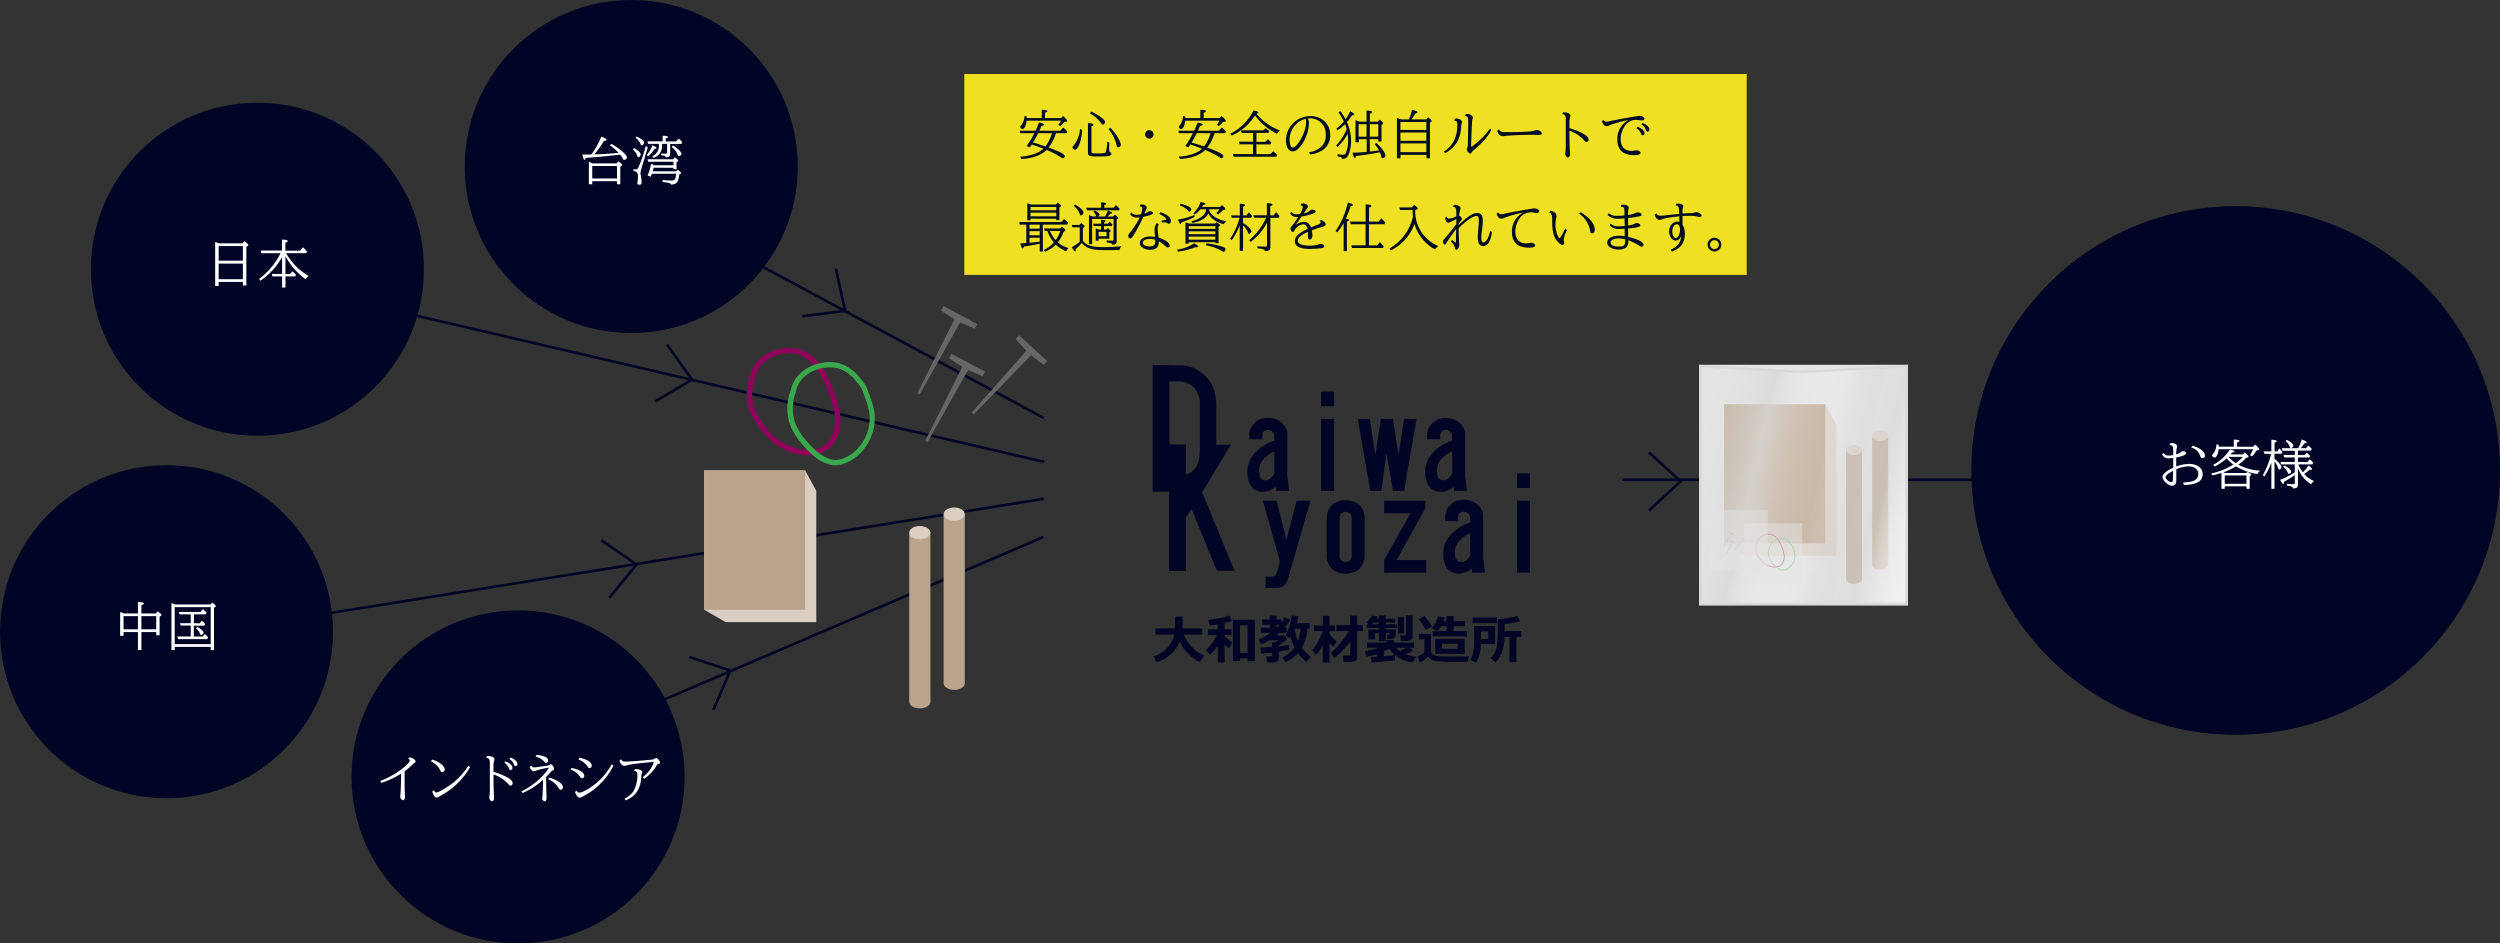 <svg xmlns="http://www.w3.org/2000/svg" xmlns:xlink="http://www.w3.org/1999/xlink" viewBox="0 0 945.82 356.93"><rect x="0" y="0" width="945.82" height="356.93" fill="#333333" stroke="none"/><defs><style>.cls-1{fill:#efe121;}.cls-2{fill:#000525;}.cls-3{fill:none;stroke:#000525;stroke-miterlimit:10;}.cls-4{fill:#dacec1;}.cls-5{fill:#baa58c;}.cls-6{fill:#91005d;}.cls-7{fill:#39a84a;}.cls-8{fill:#666;}.cls-12,.cls-9{fill:#e5e5e5;}.cls-10{fill:url(#名称未設定グラデーション_137);}.cls-11{fill:#d9d9d9;}.cls-12{opacity:0.5;}.cls-13{fill:#000c21;}.cls-14{fill:#fff;}</style><linearGradient id="名称未設定グラデーション_137" x1="634.85" y1="172.54" x2="729.79" y2="194.46" gradientUnits="userSpaceOnUse"><stop offset="0" stop-color="#e1e1e1" stop-opacity="0.29"/><stop offset="0.06" stop-color="#e1e1e1" stop-opacity="0.31"/><stop offset="0.11" stop-color="#e0e0e0" stop-opacity="0.37"/><stop offset="0.17" stop-color="#dedede" stop-opacity="0.46"/><stop offset="0.23" stop-color="#dcdcdc" stop-opacity="0.6"/><stop offset="0.29" stop-color="#dadada" stop-opacity="0.77"/><stop offset="0.3" stop-color="#d9d9d9" stop-opacity="0.8"/><stop offset="0.32" stop-color="#ddd" stop-opacity="0.73"/><stop offset="0.36" stop-color="#e4e4e4" stop-opacity="0.57"/><stop offset="0.4" stop-color="#eaeaea" stop-opacity="0.44"/><stop offset="0.45" stop-color="#efefef" stop-opacity="0.35"/><stop offset="0.5" stop-color="#f1f1f1" stop-opacity="0.3"/><stop offset="0.55" stop-color="#f2f2f2" stop-opacity="0.28"/><stop offset="0.56" stop-color="#efefef" stop-opacity="0.31"/><stop offset="0.59" stop-color="#e5e5e5" stop-opacity="0.4"/><stop offset="0.62" stop-color="#dedede" stop-opacity="0.46"/><stop offset="0.67" stop-color="#dadada" stop-opacity="0.5"/><stop offset="0.81" stop-color="#d9d9d9" stop-opacity="0.51"/><stop offset="0.82" stop-color="#dedede" stop-opacity="0.57"/><stop offset="0.85" stop-color="#e5e5e5" stop-opacity="0.67"/><stop offset="0.88" stop-color="#ebebeb" stop-opacity="0.75"/><stop offset="0.91" stop-color="#f0f0f0" stop-opacity="0.8"/><stop offset="0.95" stop-color="#f2f2f2" stop-opacity="0.83"/><stop offset="1" stop-color="#f3f3f3" stop-opacity="0.84"/></linearGradient></defs><title>アセット 1</title><g id="レイヤー_2" data-name="レイヤー 2"><g id="レイヤー_1-2" data-name="レイヤー 1"><rect class="cls-1" x="364.82" y="28" width="296" height="76"/><circle class="cls-2" cx="238.82" cy="63" r="63"/><circle class="cls-2" cx="97.39" cy="101.86" r="63"/><circle class="cls-2" cx="845.82" cy="178" r="100"/><circle class="cls-2" cx="196" cy="293.93" r="63"/><path class="cls-2" d="M456.37,142.66q3.78,4,3.78,10.52v16.37q0,7.95-3.78,11.92-4.23,4.46-12,4.45h-8.24v-47.7h10.24A13.38,13.38,0,0,1,456.37,142.66Zm-14,37.18h3.34q4,0,6-2.11c1.48-1.55,2.22-4,2.22-7.48V153.18a9.12,9.12,0,0,0-2.22-6.54,7.65,7.65,0,0,0-5.79-2.34h-3.56Z"/><path class="cls-2" d="M448.58,184.83l10.24-16.6h6.89l-10.9,18,12.24,29.7h-6.68l-9.56-23.39-2.23,3.28v20.11h-6.23v-47.7h6.23Z"/><rect class="cls-2" x="436.12" y="138.22" width="6.23" height="47.7"/><rect class="cls-2" x="442.35" y="168.23" width="6.23" height="47.7"/><path class="cls-2" d="M485.29,160.31a5.62,5.62,0,0,1,1.75,3.87v15.65q.34,3.31.7,5.89h-4.91a9.63,9.63,0,0,0-.17-1.66,7.09,7.09,0,0,1-4.73,2,5.56,5.56,0,0,1-4.21-1.66c-1.16-1.23-1.75-3.19-1.75-5.89a10.06,10.06,0,0,1,2.8-7.18,16.9,16.9,0,0,1,7.36-4.6v-1.48a2.58,2.58,0,0,0-.7-1.84,2.35,2.35,0,0,0-1.75-.73,2.08,2.08,0,0,0-1.58.55,2.33,2.33,0,0,0-.52,1.66v1.29h-4.91v-2a6.34,6.34,0,0,1,2.1-4.23,6.22,6.22,0,0,1,4.73-1.84A7.63,7.63,0,0,1,485.29,160.31Zm-3.16,10.5a11.9,11.9,0,0,0-4.2,2.94,6.17,6.17,0,0,0-1.58,4.42c0,2.33.82,3.5,2.45,3.5,1.17,0,2.28-.8,3.33-2.39Z"/><path class="cls-2" d="M504.73,153.69h-4.9v-5.53h4.9Zm0,32h-4.9V158.47h4.9Z"/><path class="cls-2" d="M520.32,172.1l2.1-13.63H527l2.1,13.63,2.1-13.63h4.73l-4.73,27.25H527l-2.45-14.18-1.93,14.18h-4.21l-4.73-27.25h4.56Z"/><path class="cls-2" d="M552.55,160.31a5.58,5.58,0,0,1,1.75,3.87v15.65c.24,2.21.47,4.17.71,5.89H550.1a9.63,9.63,0,0,0-.17-1.66,7.09,7.09,0,0,1-4.73,2,5.55,5.55,0,0,1-4.21-1.66q-1.75-1.85-1.75-5.89a10,10,0,0,1,2.8-7.18,16.85,16.85,0,0,1,7.36-4.6v-1.48a2.62,2.62,0,0,0-.7-1.84,2.35,2.35,0,0,0-1.75-.73,2.08,2.08,0,0,0-1.58.55,2.33,2.33,0,0,0-.52,1.66v1.29h-4.91v-2A6.34,6.34,0,0,1,542,160a6.22,6.22,0,0,1,4.73-1.84A7.59,7.59,0,0,1,552.55,160.31Zm-3.15,10.5a11.9,11.9,0,0,0-4.2,2.94,6.12,6.12,0,0,0-1.58,4.42c0,2.33.81,3.5,2.45,3.5,1.17,0,2.28-.8,3.33-2.39Z"/><path class="cls-2" d="M486.68,204.33l3.85-14.91h5.26l-8.41,29.27c-.7,2.45-2.05,3.68-4,3.68h-4.56v-4.23h1.93a2.81,2.81,0,0,0,1.58-.37,4.54,4.54,0,0,0,1.05-2.21l.87-3.13-6.48-23H483Z"/><path class="cls-2" d="M516.28,209.67a7.66,7.66,0,0,1-1.93,5.52,8.42,8.42,0,0,1-10.51,0,7.7,7.7,0,0,1-1.92-5.52V196.6a7.74,7.74,0,0,1,1.92-5.53,8.42,8.42,0,0,1,10.51,0,7.7,7.7,0,0,1,1.93,5.53Zm-9.46.55a2.54,2.54,0,0,0,.7,1.84,2.54,2.54,0,0,0,3.16,0,2.59,2.59,0,0,0,.7-1.84V196.05a2.63,2.63,0,0,0-.7-1.85,2.54,2.54,0,0,0-3.16,0,2.58,2.58,0,0,0-.7,1.85Z"/><path class="cls-2" d="M539.23,192.36l-10.86,19.52h11.21v4.78H523.64v-4.78l10-17.68h-10v-4.78h15.59Z"/><path class="cls-2" d="M559.37,191.26a5.59,5.59,0,0,1,1.76,3.86v15.65c.23,2.21.46,4.18.7,5.89h-4.91a9.43,9.43,0,0,0-.17-1.65,7.13,7.13,0,0,1-4.73,2,5.53,5.53,0,0,1-4.21-1.66c-1.17-1.22-1.75-3.19-1.75-5.89a10,10,0,0,1,2.8-7.18,17,17,0,0,1,7.36-4.6v-1.47a2.54,2.54,0,0,0-.7-1.84,2.33,2.33,0,0,0-1.75-.74,2.12,2.12,0,0,0-1.58.55,2.33,2.33,0,0,0-.52,1.66v1.29h-4.91v-2a6.36,6.36,0,0,1,2.1-4.23,6.26,6.26,0,0,1,4.73-1.84A7.59,7.59,0,0,1,559.37,191.26Zm-3.15,10.49a12.07,12.07,0,0,0-4.2,2.95,6.13,6.13,0,0,0-1.58,4.42c0,2.33.82,3.49,2.45,3.49,1.17,0,2.28-.79,3.33-2.39Z"/><path class="cls-2" d="M578.82,184.63h-4.91v-5.52h4.91Zm0,32h-4.91V189.42h4.91Z"/><line class="cls-3" x1="277.94" y1="95.22" x2="394.82" y2="158.11"/><line class="cls-3" x1="63" y1="241.82" x2="394.82" y2="188.71"/><line class="cls-3" x1="97.95" y1="105.55" x2="395.06" y2="174.76"/><line class="cls-3" x1="613.82" y1="181.5" x2="769.82" y2="181.5"/><line class="cls-3" x1="394.82" y1="203.13" x2="214.32" y2="280.5"/><polygon class="cls-4" points="308.82 235.38 274.57 235.38 266.38 230.68 266.38 178 304.63 178 308.82 185.71 308.82 235.38"/><rect class="cls-5" x="266.38" y="178" width="38.25" height="52.68"/><path class="cls-6" d="M298.59,133.62h0a14,14,0,0,1,2.44.21c7,1.78,10.05,8.46,12.38,14.61a40.11,40.11,0,0,1,1.62,5l0,.07,0,.07c1.42,4.3,1.2,8.77-.6,12a9,9,0,0,1-6,4.45,17.51,17.51,0,0,1-2.6.2c-6.41,0-12.66-3.55-16.72-9.48l0-.07-.05-.05a29,29,0,0,1-3.14-4.85,17,17,0,0,1-1.24-8.59,16.45,16.45,0,0,1,1-4.13l.07-.16,0-.18c1.23-6,7.38-9.1,12.82-9.1m0-2c-6.59,0-13.39,3.92-14.77,10.7a18.37,18.37,0,0,0-1.17,4.64,19,19,0,0,0,1.42,9.66,30,30,0,0,0,3.39,5.25c4.1,6,10.85,10.36,18.37,10.36a20.14,20.14,0,0,0,3-.23c8.69-2,10.7-11.37,8.16-19a43,43,0,0,0-1.69-5.26c-2.46-6.47-5.8-13.83-13.83-15.84a15.93,15.93,0,0,0-2.86-.25Z"/><path class="cls-7" d="M314,139h0a14,14,0,0,1,2.44.21,13,13,0,0,1,4.45,2.07,15.69,15.69,0,0,1,3.35,3.4l.08.1.1.1c1.54,1.59,2.24,3.71,3.05,6.17.23.7.47,1.41.73,2.13a21.09,21.09,0,0,1,.79,3.95c.54,7-3.82,14.06-10.14,16.36h-.05a6.91,6.91,0,0,1-2.62.52c-4.56,0-8.9-4.6-11.75-8a28.62,28.62,0,0,1-3.14-4.86,16.93,16.93,0,0,1-1.24-8.58,16.47,16.47,0,0,1,1-4.13l.06-.16,0-.18c1.22-6,7.37-9.1,12.81-9.1m0-2c-6.59,0-13.39,3.92-14.77,10.7a18.37,18.37,0,0,0-1.17,4.64,19,19,0,0,0,1.42,9.66,30,30,0,0,0,3.39,5.25c3.29,4,8,8.78,13.31,8.78a8.89,8.89,0,0,0,3.36-.66c7.35-2.67,12-10.7,11.45-18.39a23.82,23.82,0,0,0-.89-4.43c-1.2-3.26-1.87-6.6-4.25-9.06a17.64,17.64,0,0,0-3.79-3.83,15.1,15.1,0,0,0-5.2-2.41A15.93,15.93,0,0,0,314,137Z"/><polygon class="cls-8" points="369.69 122.59 356.98 115.83 356.05 117.58 361.07 120.82 347.04 148.79 347.92 149.25 363.26 121.98 368.76 124.34 369.69 122.59"/><polygon class="cls-8" points="372.69 140.59 359.98 133.83 359.05 135.58 364.07 138.82 350.04 166.79 350.92 167.25 366.26 139.98 371.76 142.34 372.69 140.59"/><polygon class="cls-8" points="396.16 136.62 385.6 126.84 384.25 128.29 388.28 132.71 367.57 156.16 368.3 156.84 390.1 134.4 394.81 138.08 396.16 136.62"/><path class="cls-5" d="M344,201.5v64c0,1.38,1.79,2.5,4,2.5s4-1.12,4-2.5v-64Z"/><ellipse class="cls-4" cx="347.99" cy="201.5" rx="4" ry="2.5"/><path class="cls-5" d="M357,194.5v64c0,1.38,1.79,2.5,4,2.5s4-1.12,4-2.5v-64Z"/><ellipse class="cls-4" cx="360.99" cy="194.5" rx="4" ry="2.5"/><rect class="cls-9" x="642.82" y="138" width="79" height="91"/><polygon class="cls-4" points="694.72 210.29 660.48 210.29 652.28 205.59 652.28 152.91 690.53 152.91 694.72 160.62 694.72 210.29"/><rect class="cls-5" x="652.28" y="152.91" width="38.25" height="52.68"/><path class="cls-6" d="M669.11,202.31h0a5.33,5.33,0,0,1,.82.07c2.35.59,3.36,2.77,4.11,4.78a12.93,12.93,0,0,1,.53,1.63,5.14,5.14,0,0,1-.21,4,3.11,3.11,0,0,1-2.1,1.54,5.22,5.22,0,0,1-.88.07,6.81,6.81,0,0,1-5.52-3.12,10,10,0,0,1-1-1.58,5.74,5.74,0,0,1-.42-2.87,5.87,5.87,0,0,1,.35-1.37v-.05a4.28,4.28,0,0,1,4.33-3.11m0-.31a4.57,4.57,0,0,0-4.63,3.35,5.69,5.69,0,0,0-.37,1.46,6,6,0,0,0,.45,3,9,9,0,0,0,1.06,1.65,7.13,7.13,0,0,0,5.76,3.25,5.94,5.94,0,0,0,.93-.08c2.72-.62,3.35-3.56,2.56-6a13.22,13.22,0,0,0-.53-1.65c-.77-2-1.82-4.33-4.34-5a5.26,5.26,0,0,0-.89-.08Z"/><path class="cls-7" d="M673.93,204h0a5.33,5.33,0,0,1,.82.07,4.41,4.41,0,0,1,1.52.71,5.27,5.27,0,0,1,1.15,1.16,5.22,5.22,0,0,1,1,2c.07.23.15.45.22.66a6.59,6.59,0,0,1,.27,1.32,5.47,5.47,0,0,1-3.39,5.45,2.59,2.59,0,0,1-.94.19c-1.56,0-3-1.51-3.93-2.64a9.53,9.53,0,0,1-1-1.57,5.77,5.77,0,0,1-.42-2.87,5.62,5.62,0,0,1,.35-1.37v-.06a4.28,4.28,0,0,1,4.33-3.1m0-.31A4.57,4.57,0,0,0,669.3,207a5.52,5.52,0,0,0-.37,1.45,6,6,0,0,0,.45,3,9.59,9.59,0,0,0,1.06,1.65c1,1.24,2.5,2.75,4.17,2.75a2.85,2.85,0,0,0,1-.21,5.76,5.76,0,0,0,3.59-5.76,6.72,6.72,0,0,0-.28-1.39,7.36,7.36,0,0,0-1.33-2.84,5.42,5.42,0,0,0-1.19-1.2,4.61,4.61,0,0,0-1.63-.75,4.4,4.4,0,0,0-.89-.08Z"/><polygon class="cls-8" points="656.16 202.2 653.9 201 653.73 201.31 654.63 201.89 652.13 206.87 652.29 206.96 655.02 202.1 656 202.52 656.16 202.2"/><polygon class="cls-8" points="656.7 205.41 654.43 204.21 654.27 204.52 655.16 205.1 652.66 210.08 652.82 210.16 655.55 205.3 656.53 205.72 656.7 205.41"/><polygon class="cls-8" points="660.88 204.71 659 202.96 658.76 203.22 659.48 204.01 655.79 208.19 655.92 208.31 659.8 204.31 660.64 204.96 660.88 204.71"/><path class="cls-5" d="M698.39,170.24V219c0,1.06,1.36,1.91,3.05,1.91s3-.85,3-1.91V170.24Z"/><ellipse class="cls-4" cx="701.44" cy="170.24" rx="3.05" ry="1.9"/><path class="cls-5" d="M708.29,164.9v48.77c0,1.05,1.37,1.9,3.05,1.9s3-.85,3-1.9V164.9Z"/><ellipse class="cls-4" cx="711.34" cy="164.9" rx="3.05" ry="1.9"/><path class="cls-10" d="M721.82,229h-79V138l35.6,2.08a46.33,46.33,0,0,0,5.27,0L721.82,138Z"/><path class="cls-11" d="M720.82,139.06V228h-77V139.06l34.54,2c.92,0,1.86.08,2.78.08s1.74,0,2.6-.07l37.08-2m1-1.06-38.13,2.09c-.85,0-1.7.07-2.55.07s-1.81,0-2.72-.08L642.82,138v91h79V138Z"/><rect class="cls-12" x="659.82" y="198" width="22" height="23"/><rect class="cls-12" x="646.82" y="193" width="22" height="23"/><polyline class="cls-3" points="230.52 226.15 240.85 213.57 227.42 204.37"/><polyline class="cls-3" points="247.81 151.89 261.82 143.6 252.34 130.37"/><polyline class="cls-3" points="269.87 268.62 276.29 253.67 260.83 248.56"/><polyline class="cls-3" points="303.57 119.66 319.72 117.59 316.26 101.68"/><polyline class="cls-3" points="623.82 193.13 635.82 182.13 623.82 171.13"/><path class="cls-13" d="M399.5,50.36a16.18,16.18,0,0,1-2.78,5.46c4.42,1.64,6.12,2.54,6.12,3.24,0,.34-.42.84-.68.84a.93.93,0,0,1-.48-.22A37.1,37.1,0,0,0,396,56.74c-2.12,2-5.46,3.22-9.56,3.4l-.5-.86c3.84-.24,7-1.32,8.82-3-.94-.4-2.88-1.12-3.92-1.44l-.5-.18-.24.38c-.16.22-.32.46-.52.72l-1.16-.52a37.71,37.71,0,0,0,2.9-4.84h-5.26l-.28-.94h6c.68-1.5.9-2,1.32-3.12,1.26.26,1.88.52,1.88.82s-.32.36-1,.5c-.28.7-.44,1.06-.72,1.64l-.06.16h7.94l1.1-1.22a10.31,10.31,0,0,1,1.56,1.54l-.32.62Zm-5.38-5.7V41.54c1.38,0,2.12.2,2.12.5s-.28.38-.88.62v2h6.1l.7-.82c1.16,1.06,1.6,1.58,1.6,1.9,0,.14-.1.24-.32.28l-.82.18a13.45,13.45,0,0,1-1.52,1.52l-.7-.48a10.08,10.08,0,0,0,1-1.6h-13c-.2,1.92-.84,3.2-1.6,3.2a1,1,0,0,1-.82-.78.87.87,0,0,1,.24-.5,6.07,6.07,0,0,0,1.38-3.7l.84.22a5.48,5.48,0,0,1,0,.58Zm-1.32,5.7c-.5,1-1.36,2.56-2,3.56,1.4.38,2.4.7,4.72,1.48a15.56,15.56,0,0,0,2.46-5Z"/><path class="cls-13" d="M409.4,49.14c-.2,4-1.48,7.5-2.76,7.5a1.11,1.11,0,0,1-.9-.88c0-.16.08-.3.3-.54a10.91,10.91,0,0,0,2.54-6.4ZM419.68,54c0,.94-.06,1.38-.06,1.88,0,1.5.16,1.88.86,1.88,0,1.32-.46,1.44-5.1,1.44-3.38,0-3.78-.18-3.78-1.76V46.6c1.36,0,2.08.26,2.08.58s-.22.38-.76.6v9.46c0,.78.1.8,2.62.8,2.28,0,2.68-.1,2.88-.72a15.58,15.58,0,0,0,.48-3.66ZM412.8,42.22c3,1.34,5.32,3.08,5.32,4a1.17,1.17,0,0,1-.92.94c-.16,0-.28-.1-.48-.38a13.13,13.13,0,0,0-4.38-3.9ZM420,48.3a16.08,16.08,0,0,1,3.4,4.66,4.77,4.77,0,0,1,.64,1.88,1,1,0,0,1-1.08.9.4.4,0,0,1-.36-.22c-.08-.1-.08-.1-.2-.74a15.24,15.24,0,0,0-3-5.94Z"/><path class="cls-13" d="M436.42,50.84a1.6,1.6,0,1,1-1.6-1.6A1.63,1.63,0,0,1,436.42,50.84Z"/><path class="cls-13" d="M459.5,50.36a16.18,16.18,0,0,1-2.78,5.46c4.42,1.64,6.12,2.54,6.12,3.24,0,.34-.42.84-.68.84a.93.93,0,0,1-.48-.22A37.1,37.1,0,0,0,456,56.74c-2.12,2-5.46,3.22-9.56,3.4l-.5-.86c3.84-.24,7-1.32,8.82-3-.94-.4-2.88-1.12-3.92-1.44l-.5-.18-.24.38c-.16.22-.32.46-.52.72l-1.16-.52a37.71,37.71,0,0,0,2.9-4.84h-5.26l-.28-.94h6c.68-1.5.9-2,1.32-3.12,1.26.26,1.88.52,1.88.82s-.32.36-1,.5c-.28.7-.44,1.06-.72,1.64l-.06.16h7.94l1.1-1.22a10.31,10.31,0,0,1,1.56,1.54l-.32.62Zm-5.38-5.7V41.54c1.38,0,2.12.2,2.12.5s-.28.38-.88.62v2h6.1l.7-.82c1.16,1.06,1.6,1.58,1.6,1.9,0,.14-.1.24-.32.28l-.82.18a13.45,13.45,0,0,1-1.52,1.52l-.7-.48a10.08,10.08,0,0,0,1-1.6h-13c-.2,1.92-.84,3.2-1.6,3.2a1,1,0,0,1-.82-.78.87.87,0,0,1,.24-.5,6.07,6.07,0,0,0,1.38-3.7l.84.22a5.48,5.48,0,0,1,0,.58Zm-1.32,5.7c-.5,1-1.36,2.56-2,3.56,1.4.38,2.4.7,4.72,1.48a15.56,15.56,0,0,0,2.46-5Z"/><path class="cls-13" d="M465.48,50.58a19.44,19.44,0,0,0,8.74-8.78c1.28.24,1.86.48,1.86.76s-.26.32-.76.44a21.26,21.26,0,0,0,8.92,6.36,3.49,3.49,0,0,0-1.12,1.24,22.75,22.75,0,0,1-8.3-6.92,20.34,20.34,0,0,1-8.8,7.6Zm9.86,3.1h3.32l1-1A8.41,8.41,0,0,1,481,54l-.34.62h-5.34v3.7h5.28l1.1-1.08a11.9,11.9,0,0,1,1.52,1.44l-.34.62H466.76l-.3-1h7.6v-3.7H469l-.28-1h5.36v-3.3h-4.3l-.32-1h8.46l.86-.78a10.52,10.52,0,0,1,1.44,1.12l-.36.62h-4.5Z"/><path class="cls-13" d="M495.24,57.62a8.68,8.68,0,0,0,4.42-1.92,5.61,5.61,0,0,0,1.9-4.74,5.88,5.88,0,0,0-6-6.2,4.44,4.44,0,0,0-.74.06,5,5,0,0,1,.38,2,15.06,15.06,0,0,1-2.9,8.16c-1.16,1.56-2.22,2.3-3.3,2.3-1.48,0-2.5-1.76-2.5-4.32a9.48,9.48,0,0,1,2.62-6.26,9.61,9.61,0,0,1,6.6-2.8c4.34,0,7.54,3,7.54,7.06a6.61,6.61,0,0,1-2.78,5.76,10.69,10.69,0,0,1-4.84,1.7ZM487.92,53c0,1.7.46,2.78,1.22,2.78,1.76,0,5-6.06,5-9.4a4.38,4.38,0,0,0-.22-1.42A8.05,8.05,0,0,0,487.92,53Z"/><path class="cls-13" d="M506.06,58.34a11.16,11.16,0,0,0,1.94.2,1.12,1.12,0,0,0,1.2-.74,12.46,12.46,0,0,0,.84-4.62,16.75,16.75,0,0,0-.2-2.58,17,17,0,0,1-3.84,5l-.5-.56a21.56,21.56,0,0,0,4-6.14,19.4,19.4,0,0,0-.62-1.92A17.45,17.45,0,0,1,506,49.3l-.46-.62A15.9,15.9,0,0,0,508.4,46a20,20,0,0,0-2-3.46l.66-.52a18.92,18.92,0,0,1,2,3.1,18.49,18.49,0,0,0,1.78-3c1.06.52,1.54.88,1.54,1.16s-.28.34-.92.36a18.22,18.22,0,0,1-1.88,2.56l.06.12a18,18,0,0,1,1.52,7.08,14,14,0,0,1-1,5.2,2.38,2.38,0,0,1-2.42,1.52c0-.5-.36-.74-1.74-1Zm12.2-1c1.28-.14,2.58-.32,3.46-.46a9.48,9.48,0,0,0-1.64-2.28l.54-.54c2.06,1.76,3.5,3.74,3.5,4.84a.8.8,0,0,1-.48.72,1.34,1.34,0,0,1-.58.2c-.26,0-.42-.18-.5-.54a8.11,8.11,0,0,0-.48-1.6l-.22,0-.24,0A84,84,0,0,1,513,59c-.14.54-.28.76-.46.76s-.6-.68-.84-2c1.64,0,4-.16,5.36-.3V52.66h-3v1.18h-1.24V45.46c.54.2.74.26,1.46.58H517V41.82c1.44.08,2.16.26,2.16.58s-.28.38-.92.62v3h3l.7-.76c1,.82,1.36,1.16,1.36,1.42a.35.35,0,0,1-.18.26l-.46.3v6.3h-1.22v-.9h-3.22ZM517,51.7V47h-3V51.7Zm4.46,0V47h-3.22V51.7Z"/><path class="cls-13" d="M529.82,59.9H528.5V44.64c.16.06.32.1.46.14s.78.28,1.06.4h3a17,17,0,0,0,1.14-3.64c1.44.32,2.12.62,2.12.92s-.3.36-.94.52a13.58,13.58,0,0,1-1.32,2.2h5.56l.68-.8c1.06.78,1.4,1.12,1.4,1.4a.29.29,0,0,1-.16.24l-.52.4V59.9h-1.32V58.58h-9.8Zm9.8-10.74v-3h-9.8v3Zm0,4.12V50.14h-9.8v3.14Zm0,4.28v-3.3h-9.8v3.3Z"/><path class="cls-13" d="M550.48,44.9a3.77,3.77,0,0,1,.6-.06c1,0,2.06.7,2.06,1.3a1.29,1.29,0,0,1-.12.48,3.41,3.41,0,0,0-.2,1.2,14.07,14.07,0,0,1-1.38,5.62,12.16,12.16,0,0,1-4.66,4.5l-.54-.56c3.48-2.3,5.1-5.54,5.1-10.16,0-1.26-.26-1.58-1.24-1.58Zm4.08-1.68a2.87,2.87,0,0,1,.66-.1c1,0,2,.72,2,1.42a1.44,1.44,0,0,1-.14.58c-.18.4-.24,1.7-.54,10.5a27.19,27.19,0,0,0,7.2-7l.46.58c-1.32,2.54-3.2,4.68-6.8,7.74a2.77,2.77,0,0,0-.54.6c-.38.52-.42.56-.64.56s-.74-.34-1.1-1a1.24,1.24,0,0,1-.2-.62,1,1,0,0,1,.12-.44,2.34,2.34,0,0,0,.26-1.06c.06-1.06.18-6.48.18-9,0-1.72-.24-2.08-1.34-2.08Z"/><path class="cls-13" d="M567.08,49c.48.84,1,1,2.86,1,3,0,6.1-.08,8-.22a10,10,0,0,0,2.94-.48,2.31,2.31,0,0,1,.62-.12c.7,0,1.82.78,1.82,1.26s-.34.6-1.12.6l-.78,0C580.26,51,580,51,579,51c-2.4,0-6.4.16-8.14.32l-.34,0a9.22,9.22,0,0,0-1.16.14,5.06,5.06,0,0,1-.76.06c-1,0-1.76-.7-2.18-2Z"/><path class="cls-13" d="M591.46,42.48c1.6,0,2.66.52,2.66,1.32a1.86,1.86,0,0,1-.16.68,6,6,0,0,0-.2,1.78V48.5a23.8,23.8,0,0,1,5.06,2c1.44.76,2.18,1.54,2.18,2.26,0,.5-.34.94-.72.94s-.54-.12-.86-.52a13.34,13.34,0,0,0-5.66-3.76c0,3.48.08,6.94.22,8.26,0,.38,0,.54,0,.64,0,.74-.3,1.22-.78,1.22s-1-.64-1-1.32a1.9,1.9,0,0,1,0-.38,19.4,19.4,0,0,0,.18-2.32V45.14c0-1.4-.28-1.84-1.42-2Z"/><path class="cls-13" d="M606.64,45.34a1,1,0,0,0,1.06.7,7.3,7.3,0,0,0,1.8-.3c1.86-.42,4.58-.92,8.8-1.62.38-.06.8-.12.84-.14a6.52,6.52,0,0,1,1.14-.14c.94,0,1.86.54,1.86,1.1,0,.36-.44.62-1,.62a7.63,7.63,0,0,1-1.12-.12,8,8,0,0,0-1.1-.1,5,5,0,0,0-4.06,2.14,8.86,8.86,0,0,0-1.72,5.14c0,2.82,1.52,4.46,4.14,4.46a5.9,5.9,0,0,0,1.06-.12,4,4,0,0,1,.82-.1c.76,0,1.5.48,1.5,1s-.8.84-2.38.84c-4.24,0-6.4-2-6.4-5.88A8,8,0,0,1,616,45.48v-.06a48.91,48.91,0,0,0-6.2,1.66l-.42.16a3.43,3.43,0,0,0-.52.2,2.79,2.79,0,0,1-1,.28c-.82,0-1.46-.68-1.8-1.9ZM619.54,48c1.62.56,2.62,1.5,2.62,2.42a.7.7,0,0,1-.68.78.66.66,0,0,1-.56-.34c0-.06,0-.06-.12-.34a3.71,3.71,0,0,0-1.68-2Zm1.88-1.46C623,47.14,624,48.06,624,49a.7.7,0,0,1-.68.78.63.63,0,0,1-.62-.5,3.68,3.68,0,0,0-1.74-2.2Z"/><path class="cls-13" d="M394.56,95.16h-1.2V92.22l-.18,0c-1.56.36-4.34.88-5.84,1.06-.12.5-.28.72-.46.72s-.62-.68-.84-1.92c1.12-.06,1.3-.08,2.24-.16V85h-2.46l-.22-1h15.92l1-1.12a8.85,8.85,0,0,1,1.56,1.42l-.32.66h-9.24Zm-4.7-12.42v.62h-1.2V76.88a10.22,10.22,0,0,1,1.4.5h9.38l.7-.72c1,.72,1.28,1,1.28,1.24s-.06.16-.18.26l-.44.32v4.8h-1.18v-.54ZM389.48,85V86.5h3.88V85Zm0,4h3.88V87.44h-3.88Zm0,2.86c1.64-.16,2.94-.32,3.88-.46V89.94h-3.88Zm10.14-13.58h-9.76v1.28h9.76Zm0,2.18h-9.76v1.38h9.76Zm2.8,7.2a13.42,13.42,0,0,1-2.22,4,9.39,9.39,0,0,0,4.1,2.18,4.17,4.17,0,0,0-.92,1.24,11.7,11.7,0,0,1-3.9-2.52,12.87,12.87,0,0,1-4.1,2.68l-.48-.68a10.54,10.54,0,0,0,3.78-2.86,14.34,14.34,0,0,1-2.42-4.32h-1l-.28-.94h6.14l.66-.68c1,.76,1.28,1.08,1.28,1.34a.39.39,0,0,1-.22.3Zm-5.22-.3a13.24,13.24,0,0,0,2.18,3.48,11.5,11.5,0,0,0,1.78-3.48Z"/><path class="cls-13" d="M418.94,94.64c-6,0-7.86-.54-9.66-2.8a18.15,18.15,0,0,1-2.3,2.44c0,.56-.1.8-.28.8s-.64-.5-1.2-1.56a19.45,19.45,0,0,0,3-2.06V86h-2.76l-.26-.9h2.9l.68-.76c.92.7,1.26,1.06,1.26,1.34,0,.1-.06.18-.2.28l-.42.28v4.86c1.26,1.74,3.4,2.4,7.86,2.4,1.78,0,3.76-.1,6.66-.34a4.15,4.15,0,0,0-.68,1.44Zm-12.28-17.3c2.1,1.18,3.24,2.28,3.24,3.14a1.13,1.13,0,0,1-.94,1c-.2,0-.32-.14-.42-.44a6.59,6.59,0,0,0-2.36-3.16Zm9.92-.8c1.3.06,1.94.22,1.94.5s-.22.34-.76.56v1h3.52l.9-1A9.24,9.24,0,0,1,423.6,79l-.3.58H411.24l-.3-1h5.64Zm1.5,5.38a10.43,10.43,0,0,0,1-2.24c1.14.36,1.68.64,1.68.86s-.24.26-.76.32a12.6,12.6,0,0,1-.94,1.06h2.1l.62-.7c1,.74,1.28,1.06,1.28,1.3,0,.08,0,.14-.14.2l-.46.3v8.24c0,1-.36,1.26-1.76,1.3,0-.5-.26-.62-2-.84v-.78c.56.06,1.52.12,2.1.12.4,0,.5-.12.5-.6V82.84h-8.12v9.54h-1.2v-11a9.78,9.78,0,0,1,1.18.44l.2.08h1.4a.55.55,0,0,1-.16-.36,2.29,2.29,0,0,0-1-1.4l.46-.48q1.92.81,1.92,1.56c0,.28-.24.5-.72.68Zm.4,4.92.58-.52c.84.58,1.16.88,1.16,1.1s0,.12-.12.18l-.4.26V90.3h-4.06v.76h-1.1V86.4a2.61,2.61,0,0,1,.38.14l.56.2.24.1h.86V85.52h-2.76l-.32-.9h3.08V83.16c1.1,0,1.7.2,1.7.44s-.2.28-.6.44v.58h1.42l.66-.74a5.86,5.86,0,0,1,1.12,1.1l-.32.54h-2.88v1.32Zm.16.88h-3V89.4h3Z"/><path class="cls-13" d="M431.4,77.36c.24,0,.38,0,.54,0,1.08,0,1.9.54,1.9,1.24a1.36,1.36,0,0,1-.2.62,4.63,4.63,0,0,0-.36.72l0,.08a4.19,4.19,0,0,0-.16.46l-.1.24,0,.06a2.54,2.54,0,0,0,1.34-.64,1,1,0,0,1,.7-.22c.62,0,1.12.3,1.12.7s-1.1.94-3.68,1.42l-.06.14a38.4,38.4,0,0,1-1.9,3.92c-1.74,3.16-2.42,4.12-2.94,4.12s-.72-.38-.72-1a1.25,1.25,0,0,1,.42-1,26.49,26.49,0,0,0,3.88-6,5.26,5.26,0,0,1-1,.08,2.64,2.64,0,0,1-2.64-1.36l.52-.58a2.12,2.12,0,0,0,1.88.88,8.62,8.62,0,0,0,1.7-.16,7.83,7.83,0,0,0,.54-2.16c0-.5-.38-.8-1-.84Zm7,7.46a3.76,3.76,0,0,0-.42,1.82,8,8,0,0,0,.08,1c.1.76.16,1.28.26,2.24,2.48.8,4.2,2,4.2,3a.66.66,0,0,1-.68.74c-.3,0-.44-.08-.94-.52a13.81,13.81,0,0,0-2.5-1.82,3.1,3.1,0,0,1,0,.44c0,1.8-1.16,2.78-3.26,2.78s-3.9-1.08-3.9-2.56,1.5-2.46,4-2.46a10,10,0,0,1,1.72.14c0-.54-.06-1-.1-1.4s-.06-1.06-.06-1.22a3.91,3.91,0,0,1,.86-2.6ZM435,90.4c-1.58,0-2.66.58-2.66,1.42s1.08,1.42,2.6,1.42,2.12-.52,2.12-1.88c0-.2,0-.4,0-.68A8,8,0,0,0,435,90.4Zm4.34-6.82a4.1,4.1,0,0,1,1.62-.36c.18,0,.26,0,.26-.14,0-.56-1.2-1.52-2.64-2.14l.42-.66c2.6.84,4,2,4,3.28,0,.6-.38,1.1-.82,1.1a1,1,0,0,1-.6-.22,2.3,2.3,0,0,0-1.1-.36,3.55,3.55,0,0,0-.74.12Z"/><path class="cls-13" d="M445.26,94.46a16.27,16.27,0,0,0,6.52-2.4c1,.56,1.52.94,1.52,1.22s-.22.24-.56.24l-.5,0a26.79,26.79,0,0,1-6.52,1.68Zm6.64-12.38a29.78,29.78,0,0,1-4.9,2c-.12.48-.24.68-.4.68s-.54-.56-.88-1.7a30.52,30.52,0,0,0,6.18-1.72Zm-5.22-5c2.72.72,4,1.4,4,2.14a.94.94,0,0,1-.74.82.69.69,0,0,1-.5-.32,6.75,6.75,0,0,0-3.14-2Zm13,7.5.62-.5c1,.68,1.34,1,1.34,1.18a.28.28,0,0,1-.16.22l-.46.28V92h-1.2v-.38H449.7v.56h-1.2v-8c.48.14.54.14.78.22l.32.1.22.06Zm-9.94,2h10.08v-1H449.7Zm10.08.94H449.7v1.08h10.08Zm0,2H449.7v1.16h10.08ZM457.5,79.18c0,1.9,2.92,3.94,6.44,4.54a3.83,3.83,0,0,0-1,1.1c-2.76-.66-5-2.28-5.76-4.1-.76,1.72-2.94,3.06-6,3.64l-.46-.68c3.12-.6,5.6-2.56,5.58-4.42v-.08h-2.16a11.25,11.25,0,0,1-2.12,2l-.54-.5a10.07,10.07,0,0,0,2.72-4.24c1.22.22,1.84.44,1.84.7s-.28.28-.82.38a5.73,5.73,0,0,1-.46.78h6.82l.68-.7c.94.74,1.32,1.16,1.32,1.46,0,.14-.1.24-.28.28l-.64.16a17.61,17.61,0,0,1-1.86,1.66l-.62-.54a7.39,7.39,0,0,0,1.2-1.46Zm-1,12.88a29,29,0,0,1,5.92,1.26c.86.3,1.22.6,1.22,1s-.46.94-.74.94a.86.86,0,0,1-.42-.18,19,19,0,0,0-6.34-2.3Z"/><path class="cls-13" d="M466,82.38l-.26-.9h3.32v-4.4c1.36.06,2,.24,2,.52s-.24.38-.78.6v3.28h1.3l.9-1.16.14.16a6.69,6.69,0,0,1,1.06,1.28l-.32.62h-3.08v2c2,1.2,3.16,2.44,3.16,3.22a1,1,0,0,1-.86.84c-.2,0-.32-.14-.44-.5a7.64,7.64,0,0,0-1.86-2.7v9.62h-1.26V85.2A24.34,24.34,0,0,1,466,90.86l-.6-.5a27,27,0,0,0,3.58-8Zm8.5,0-.32-.94h5.12V76.82c1.4.1,2.1.28,2.1.58s-.26.38-.84.6v3.46h1.3l.94-1.18a2.4,2.4,0,0,1,.22.24,11.33,11.33,0,0,1,1.06,1.24l-.34.64h-3.12v11c0,1.2-.48,1.56-2.12,1.6,0-.64-.52-.84-2.78-1.06v-.78c.7.08,2,.14,2.92.14.54,0,.72-.14.72-.6V84.26a22.31,22.31,0,0,1-6.2,7.24l-.56-.62A23.66,23.66,0,0,0,479,82.4Z"/><path class="cls-13" d="M492.34,77.06a4.43,4.43,0,0,1,.76-.08c.8,0,1.72.58,1.72,1.1a1,1,0,0,1-.2.58c-.06.08-.52.82-1,1.48-.2.3-.22.36-.36.56a4.53,4.53,0,0,0,2.28-1,1.58,1.58,0,0,1,1-.38c.58,0,1.2.32,1.2.64s-.32.66-1.84,1.14a18.78,18.78,0,0,1-3.5.8l-.16.24c-1,1.5-1.46,2.12-2.1,3a5.49,5.49,0,0,1,3.16-1.2c1.26,0,2.08.64,2.7,2.1,1.26-.54,1.9-.8,2.48-1s1.16-.6,1.16-.9-.16-.38-.44-.56l.6-.4c1.14.54,1.76,1.14,1.76,1.7s-.62.78-2.38,1.26c-.54.14-1.76.56-2.88,1a12.22,12.22,0,0,1,.22,2c0,.8-.44,1.48-1,1.48a.61.61,0,0,1-.58-.34c-.12-.28-.12-.28-.12-1.72,0-.28,0-.52,0-.8-2.68,1.14-3.84,2.16-3.84,3.42,0,1.06,1.7,1.74,4.42,1.74a9.43,9.43,0,0,0,3.46-.46,1.56,1.56,0,0,1,.78-.2c.72,0,1.36.42,1.36.9s-.32.6-1.14.74a39.61,39.61,0,0,1-4.46.28c-3.56,0-5.52-1-5.52-2.92,0-1.72,1.32-3,4.84-4.64-.34-1.26-.82-1.76-1.72-1.76a4.4,4.4,0,0,0-3.08,2,2.7,2.7,0,0,0-.3.52.53.53,0,0,1-.52.36c-.46,0-.86-.6-.86-1.26,0-.3.1-.5.44-.9s.32-.4.9-1.18l.24-.32a21,21,0,0,0,1.36-2c-.24,0-.44,0-.6,0a2.58,2.58,0,0,1-2.5-1.38l.5-.58a2,2,0,0,0,1.78.94,10,10,0,0,0,1.46-.12,7.28,7.28,0,0,0,1.08-2.5c0-.46-.3-.7-.92-.74Z"/><path class="cls-13" d="M505.3,87.38a29.14,29.14,0,0,0,4.6-10.74c1.26.3,1.92.62,1.92.92s-.26.32-.84.44a37.06,37.06,0,0,1-1.82,4.7c.78.14,1.24.34,1.24.56s-.26.36-.84.56V95h-1.22V84.34a20.21,20.21,0,0,1-2.44,3.56Zm11.34-2.54H511l-.26-1h5.92v-6.5c1.42,0,2.18.24,2.18.56s-.28.42-.9.64v5.3h3.64l1-1.24a12.2,12.2,0,0,1,1.5,1.58l-.32.66h-5.86v8H521L522,91.64a8.17,8.17,0,0,1,1.52,1.58l-.34.6H511.48l-.26-1h5.42Z"/><path class="cls-13" d="M535.08,84.72l0,.1a17.69,17.69,0,0,1-8.92,9.92l-.5-.72A18.56,18.56,0,0,0,534.56,82a21.68,21.68,0,0,1-.14-2.54h-4.74l-.28-1h4.8l.82-1c1,.82,1.36,1.16,1.36,1.42a.4.4,0,0,1-.26.32l-.7.34a14.21,14.21,0,0,0,8.76,13.56,5.57,5.57,0,0,0-1.3,1.26,16.32,16.32,0,0,1-7.78-9.72Z"/><path class="cls-13" d="M550.84,91.88c0-1.52,0-3.72.1-5.3-1.42,1.88-2.94,4.06-3.8,5.46-.22.34-.36.48-.54.48-.36,0-.68-.6-.68-1.26a.76.76,0,0,1,.34-.7c1-1.06,1.2-1.3,4.72-5.74V84.7l0-.42v-.6l0-.8c-1.14.54-1.7.82-2.28,1.14a1.63,1.63,0,0,1-.72.22,1,1,0,0,1-.86-.54,3.42,3.42,0,0,1-.32-.94c0-.16,0-.18-.08-.32l.58-.5c.22.56.48.8.88.8a8.85,8.85,0,0,0,2.8-.9c0-3.2-.06-3.4-1.28-3.66l.34-.68c1.56,0,2.52.54,2.52,1.32a2,2,0,0,1-.16.7,12.42,12.42,0,0,0-.38,2.06,1.59,1.59,0,0,1,1.06,1.3c0,.16,0,.24-.26.5a10.1,10.1,0,0,0-1,1.36l0,.4c3.42-3.26,5.4-4.54,7-4.54s2.16.92,2.16,3a27.39,27.39,0,0,1-.3,3.44,25.21,25.21,0,0,0-.26,3c0,1.12.26,1.64.8,1.64,1,0,2-1.62,2.56-4.34l.68.4c-.42,3.42-1.62,5.36-3.36,5.36-1.38,0-2-1.12-2-3.46,0-.8.06-1.92.22-3.54.1-1,.16-2.14.16-2.8,0-1.14-.24-1.58-.86-1.58-1.34,0-4,1.78-6.78,4.64,0,1.42.12,4.44.24,6.1a1.15,1.15,0,0,1,0,.24c0,.86-.58,1.78-1.1,1.78-.32,0-.48-.22-.56-.78a4.14,4.14,0,0,0-1.54-2.3l.44-.6Z"/><path class="cls-13" d="M566.84,80.34a1,1,0,0,0,1.06.7,7.3,7.3,0,0,0,1.8-.3c1.86-.42,4.58-.92,8.8-1.62.38-.06.8-.12.84-.14a6.52,6.52,0,0,1,1.14-.14c.94,0,1.86.54,1.86,1.1,0,.36-.44.62-1,.62a7.63,7.63,0,0,1-1.12-.12,8,8,0,0,0-1.1-.1A5,5,0,0,0,575,82.48a8.86,8.86,0,0,0-1.72,5.14c0,2.82,1.52,4.46,4.14,4.46a5.9,5.9,0,0,0,1.06-.12,4,4,0,0,1,.82-.1c.76,0,1.5.48,1.5,1s-.8.84-2.38.84c-4.24,0-6.4-2-6.4-5.88a8,8,0,0,1,4.12-7.32v-.06a48.91,48.91,0,0,0-6.2,1.66l-.42.16a3.43,3.43,0,0,0-.52.2,2.79,2.79,0,0,1-1,.28c-.82,0-1.46-.68-1.8-1.9Z"/><path class="cls-13" d="M592.84,87.08a9.72,9.72,0,0,0-1.24,3.66,1.76,1.76,0,0,0,.06.4,3.09,3.09,0,0,1,.12.78c0,.48-.22.74-.64.74s-1.14-.42-1.9-1.32c-1.44-1.68-2-3.66-2-7.62v-.8c0-1.58-.34-2.32-1.16-2.56l.56-.62c1.36.24,2.22,1,2.22,1.9a4.92,4.92,0,0,1-.18,1.22,11.27,11.27,0,0,0-.22,2.36c0,1.86,1,4.9,1.56,4.9.24,0,1.22-1.68,2.16-3.7Zm5.24-6.76c3.4,2.1,5.26,4.42,5.26,6.58,0,.8-.4,1.38-1,1.38s-.62-.24-.74-.86a9.44,9.44,0,0,0-4.22-6.56Z"/><path class="cls-13" d="M613.36,77.56a4,4,0,0,1,.92-.12c1.08,0,1.9.5,1.9,1.14a1.34,1.34,0,0,1-.08.48,10,10,0,0,0-.16,2.28c.46-.06,1.16-.2,1.38-.26a5.49,5.49,0,0,0,1.52-.54,1.69,1.69,0,0,1,.8-.18c.72,0,1.42.42,1.42.84s-.18.44-.68.6a36.21,36.21,0,0,1-4.42.66v.14l0,.8,0,.82,0,.86v.22a7.11,7.11,0,0,0,2.46-.66,1.56,1.56,0,0,1,.8-.26c.68,0,1.38.44,1.38.86,0,.58-1.08.86-4.62,1.2v.22l0,.88,0,.88,0,.9v.3c3.7.86,5.8,1.94,5.8,3a.63.63,0,0,1-.7.68c-.38,0-.42,0-1-.4a18,18,0,0,0-4.08-2v.3a2.06,2.06,0,0,1,0,.34,2.49,2.49,0,0,1-1,2.22,4.89,4.89,0,0,1-2.56.66c-2.52,0-4.38-1.12-4.38-2.62s1.66-2.62,4.44-2.62a14.11,14.11,0,0,1,2.16.2v-.14l0-.8,0-.82,0-.82v-.24c-.58,0-1.34.06-1.92.06A4.72,4.72,0,0,1,609,85.28l.36-.68a3.82,3.82,0,0,0,3,1c.56,0,1.52,0,2.32-.1,0-.64-.06-1.72-.08-2.88a21.73,21.73,0,0,1-2.2.12,5.37,5.37,0,0,1-4.2-1.4l.44-.7a4.31,4.31,0,0,0,3.32,1,23.5,23.5,0,0,0,2.62-.14V80.4c0-1.92-.14-2.18-1.36-2.2Zm1.52,13a10.74,10.74,0,0,0-2.56-.36c-1.8,0-3,.64-3,1.6s1.26,1.48,3.1,1.48c2,0,2.44-.44,2.44-2.44Z"/><path class="cls-13" d="M635.22,79.86c0-1.54-.28-2-1.3-2.16l.28-.68c1.84,0,2.64.36,2.64,1.1a.79.79,0,0,1-.1.4,3.55,3.55,0,0,0-.2,1.62v.66c.66-.06,2.34-.16,2.84-.16a5,5,0,0,0,1.64-.22,2.25,2.25,0,0,1,.68-.16c.88,0,2.06.74,2.06,1.26,0,.34-.34.58-.8.58a2.82,2.82,0,0,1-.86-.16,8.78,8.78,0,0,0-2.76-.28c-.84,0-1.42,0-2.56.06l-.24,0v.18c0,2,0,2.34,0,3.14a6.11,6.11,0,0,1,.88,3.34c0,3.46-1.5,5.54-4.86,6.76l-.54-.64c2.58-1.12,3.78-2.66,4.08-5.3Q635.31,91,634,91c-1.46,0-2.5-1.5-2.5-3.6,0-1.9,1.38-3.54,3-3.54a2.41,2.41,0,0,1,.84.16v-.66l0-.64,0-.66v-.22c-3.72.38-5.4.68-6.48,1.12a3,3,0,0,1-1,.22c-.82,0-1.58-.84-1.82-2l.64-.46c.24.64.68.88,1.66.88a11.72,11.72,0,0,0,1.58-.12c3.12-.34,3.72-.4,5.38-.54Zm-2.54,7.64c0,1.48.56,2.56,1.32,2.56s1.6-1.46,1.6-3.16c0-1.28-.44-2.06-1.18-2.06C633.44,84.84,632.68,86,632.68,87.5Z"/><path class="cls-13" d="M651.22,92.54a2.6,2.6,0,1,1-2.58-2.6A2.62,2.62,0,0,1,651.22,92.54Zm-4.28,0a1.68,1.68,0,1,0,1.68-1.68A1.69,1.69,0,0,0,646.94,92.54Z"/><path class="cls-2" d="M446.32,242.69q-2.25,5.64-8.76,7.85l-1.16-2.2a12.44,12.44,0,0,0,5.23-3.26,10.22,10.22,0,0,0,2.62-5h-7.07v-2.35h7.39v-4.46h2.82v4.46h7.44v2.35h-6.95a13.42,13.42,0,0,0,3,4.65,15.92,15.92,0,0,0,4.75,3.42l-1.78,2.35a20.67,20.67,0,0,1-4.67-3.53A15.2,15.2,0,0,1,446.32,242.69Z"/><path class="cls-2" d="M460.69,244.31a18.54,18.54,0,0,1-2.88,3.32l-1.6-1.63a16.31,16.31,0,0,0,2.24-2.56,17.52,17.52,0,0,0,1.86-3.12H457V238.1h3.7v-1.86c-1.32.22-2.36.36-3.11.42l-.46-2.14c1.28-.12,2.7-.34,4.26-.64a21.67,21.67,0,0,0,3.64-1l1.09,2.06a26,26,0,0,1-2.82.76v2.36h2.61v2.22h-2.61v.24a23.27,23.27,0,0,0,2.94,2.66l-1.3,2.14a18.79,18.79,0,0,1-1.64-1.49v6.79h-2.6Zm11.3,4.77h-2.86v1h-2.71V234.46h8.3v15.67H472ZM469.13,247H472V236.58h-2.86Z"/><path class="cls-2" d="M487.72,245.89q-.62.15-3.93.63V249a1.33,1.33,0,0,1-.65,1.17,2.42,2.42,0,0,1-1.38.43h-2.33l-.36-2.3h1.59c.37,0,.55-.15.55-.46v-.94c-1.9.25-3.25.4-4,.46L476.8,245c.89,0,2.36-.13,4.41-.32V243h1.28l1.26-.76h-3.56c-.93.52-2,1-3.08,1.51l-.94-1.8a27.27,27.27,0,0,0,4.52-2.54H477v-1.92h3.36v-1.11h-2.84V234.4h2.84v-1.5h2.56v1.5h1.89v1.11a13.89,13.89,0,0,0,1.29-2l2.08,1a22.81,22.81,0,0,1-2.12,3h.64v1.92H484.2c-.38.34-.78.67-1.2,1h3l1,1.39a16.32,16.32,0,0,1-1.51,1.2c-.72.51-1.29.89-1.71,1.13v.37a29.75,29.75,0,0,0,3.83-.58Zm-4.81-8.45H483c.41-.39.77-.76,1.09-1.11h-1.21Zm11.67.38a16.92,16.92,0,0,1-2,7.21,13.83,13.83,0,0,0,3.35,3.47l-1.73,1.92a20.84,20.84,0,0,1-3.13-3.28,16.14,16.14,0,0,1-4.66,3.42l-1.24-1.9a12.69,12.69,0,0,0,4.55-3.71,17.14,17.14,0,0,1-1.47-4.07q-.17.3-.33.54l-1.59-1.12a18.85,18.85,0,0,0,2.37-7.4l2.54.28a22.76,22.76,0,0,1-.52,2.56h4.72v2.08ZM491,242.45a14.15,14.15,0,0,0,1-4.63h-2.14l-.09.17A17.05,17.05,0,0,0,491,242.45Z"/><path class="cls-2" d="M500.44,244.08A22,22,0,0,1,498,247.7l-1.6-1.64a21.62,21.62,0,0,0,4-7.32h-3.23v-2.1h3.3V233H503v3.65h2v2.1h-2v1a17.22,17.22,0,0,0,2.73,3l-1.32,2a15.56,15.56,0,0,1-1.41-1.54v7.45h-2.58Zm10.44-1.47a36.31,36.31,0,0,1-3,3.57,21.34,21.34,0,0,1-2.93,2.69l-1.55-1.79a25.26,25.26,0,0,0,3.74-3.82,25.76,25.76,0,0,0,3.12-4.52h-4.66v-2.2h5.24v-3.62h2.64v3.62h2.14v2.2h-2.14v9.84a1.6,1.6,0,0,1-.73,1.38,2.56,2.56,0,0,1-1.54.53h-2.89l-.3-2.46h2.23a.51.51,0,0,0,.59-.57Z"/><path class="cls-2" d="M527.8,249.88l-8.86.8-.37-2.1,2.31-.13v-.95c-1.17.34-2.45.65-3.85.91l-.65-2a29.49,29.49,0,0,0,5.23-1.35h-4.43v-1.95h7.44v-1h2.71v1H535v1.95h-1.75l1.35,1.09a17,17,0,0,1-2.86,1.36,29.25,29.25,0,0,0,4,1l-1.33,2.12q-6.12-1-8.83-5.22a20.91,20.91,0,0,1-2,1v1.84c2-.16,3.43-.28,4.2-.38Zm.26-9.68a1.36,1.36,0,0,1-.52,1.1,2,2,0,0,1-1.29.41h-1.42l-.19-1.53h.77c.28,0,.42-.1.42-.32v-.38h-1.57v3.11h-2.59v-3.11h-1.49v2.44h-2.44v-3.74h3.93v-.65h-4.6v-1.35H518l-1.08-.64a11.49,11.49,0,0,0,2.21-2.64l2.12.38a9,9,0,0,1-.43.8h.87v-1.2h2.59v1.2h3.51v1.43h-3.51v.67h4.16v1.35h-4.16v.65h3.8Zm-8.4-4.69-.71.67h2.72v-.67Zm12.52,9.56h-4.07a12.14,12.14,0,0,0,1.43,1.27A28.21,28.21,0,0,0,532.18,245.07Zm-1-5.44h-2.35v-6.2h2.35Zm3.28,1.17a1.47,1.47,0,0,1-.62,1.22,2.35,2.35,0,0,1-1.49.48H530l-.29-2.16h1.72c.33,0,.49-.13.49-.4v-7.12h2.5Z"/><path class="cls-2" d="M555.77,248.24l-.44,2.16-6.51,0a32.26,32.26,0,0,1-6.22-.42,4.31,4.31,0,0,1-2.27-1.55,12.66,12.66,0,0,1-3.13,2.26l-.9-2.33a9,9,0,0,0,2.6-1.55v-4.94h-2.12V239.8h4.62v6.49a1.55,1.55,0,0,0,.82,1.33,4.57,4.57,0,0,0,2.1.64c.84.08,2.55.12,5.1.12C552.67,248.38,554.78,248.33,555.77,248.24ZM541.82,237l-2.44,1.26c-.18-.36-.58-1-1.2-2s-1.09-1.61-1.4-2l2.21-1.19A35.08,35.08,0,0,1,541.82,237Zm4.73-3.44a12,12,0,0,1-.5,1.46h1.17v-1.94h2.71V235h4.35v1.92h-4.35v1.84H555v2H542v-2h5.27v-1.84h-2.13a13.21,13.21,0,0,1-1.21,1.79l-2.29-1a14.2,14.2,0,0,0,2.46-4.48ZM543,247.34v-5.65h11.11v5.65Zm2.52-1.87h6v-1.93h-6Z"/><path class="cls-2" d="M565.62,243.66h-5.37v.21a13.53,13.53,0,0,1-.52,3.75,10.68,10.68,0,0,1-1.42,3.12l-2-1.09a11.63,11.63,0,0,0,.91-2.41,13.64,13.64,0,0,0,.4-2c0-.51.07-1.21.07-2.09v-6.3h7.94Zm.72-7.92h-9.22v-2.12h9.22Zm-3.3,6v-2.9h-2.71l0,2.9Zm10.65,8.76h-2.63V241h-1.85a18.72,18.72,0,0,1-1,5.86,11.17,11.17,0,0,1-2.43,3.77L564,249a7.7,7.7,0,0,0,1.51-2.15,9.54,9.54,0,0,0,.91-3.43,34.16,34.16,0,0,0,.2-3.43v-5.76A30.58,30.58,0,0,0,574,233l1.09,2a46.57,46.57,0,0,1-5.88,1.12v2.64h6.32V241h-1.85Z"/><path class="cls-14" d="M234.06,58.55c-3.62.46-8.24.9-12.42,1.18-.18.5-.34.74-.52.74s-.58-.7-.78-2l2.08,0c.1,0,.56,0,1.36-.06a33.72,33.72,0,0,0,3.7-6.7c1.34.46,2,.86,2,1.18s-.34.36-1,.42a39.54,39.54,0,0,1-3.58,5.06l.92,0c1.78,0,6.18-.34,8.22-.54a16,16,0,0,0-3.28-2.8l.56-.6c3.12,1.76,5.88,4.2,5.88,5.2a1.16,1.16,0,0,1-1,.86c-.22,0-.38-.12-.54-.42a9.63,9.63,0,0,0-1-1.48Zm-10,10v1.16h-1.28V61.25a14.2,14.2,0,0,1,1.38.56h9.12l.68-.76c1.06.76,1.42,1.1,1.42,1.38,0,.1-.08.2-.22.3l-.48.32v6.66h-1.26V68.55Zm9.36-5.76h-9.36v4.72h9.36Z"/><path class="cls-14" d="M239.86,56c1.78,1,2.54,1.8,2.54,2.5a1.18,1.18,0,0,1-.9,1c-.16,0-.26-.12-.34-.36a5.46,5.46,0,0,0-1.72-2.58Zm2.72,8.1a5.67,5.67,0,0,0-.26,1.42,3.6,3.6,0,0,0,.14,1,12.52,12.52,0,0,1,.26,2.36c0,.82-.18,1-.92,1-.46,0-.7-.18-.7-.5,0-.06,0-.06.16-1.14a11.89,11.89,0,0,0,.1-1.44c0-1.38-.42-1.92-1.68-2.12V64a5.06,5.06,0,0,0,.76.08c.62,0,.88-.22,1.26-1.1a55.81,55.81,0,0,0,2.62-7.76l.76.54Zm-1.7-12.48c1.92,1,2.8,1.7,2.8,2.38a1.22,1.22,0,0,1-.92,1c-.16,0-.28-.12-.38-.4a5.18,5.18,0,0,0-1.92-2.44Zm3.8,7a10.29,10.29,0,0,0,2.1-3.66c1.06.44,1.58.8,1.58,1.06s-.24.3-.76.32a9,9,0,0,1-2.44,2.78Zm8.86-.4c0,.94-.46,1.28-1.74,1.3,0-.52-.3-.66-1.64-.76v-.68c.42,0,1.22.06,1.6.06s.62-.1.62-.52v-3.2h-1.92v.48a4.57,4.57,0,0,1-3.22,4.82l-.46-.6a4.26,4.26,0,0,0,2.5-4.24v-.46h-4.06l-.28-.94h5.76V51.37c1.32,0,2,.18,2,.46s-.26.34-.84.54v1.14h3.9l1-1.08a9.86,9.86,0,0,1,1.36,1.38l-.32.64h-4.24Zm-6.26,5.24c-.08.36-.22.88-.36,1.36h8.8l.62-.62c.94.64,1.32,1,1.32,1.28a.38.38,0,0,1-.2.28l-.48.28c-.36,2.94-1,3.76-3.14,3.8,0-.5-.52-.66-3.16-1v-.78a24.09,24.09,0,0,0,3.26.24c1.36,0,1.64-.38,1.86-2.56h-9.18c-.18.5-.26.7-.42,1.08L245,66.41A18.32,18.32,0,0,0,246.32,62c.28.1.62.24,1.06.44l.18.08h7.22V61.19h-9.56l-.26-.94h9.64l.72-.72c.94.68,1.3,1,1.3,1.26a.27.27,0,0,1-.14.22l-.52.3V64h-1.18v-.52Zm7.3-8.44c1.88,1.16,3.24,2.5,3.24,3.22a1.09,1.09,0,0,1-.94.82c-.2,0-.32-.12-.46-.48a8,8,0,0,0-2.3-3Z"/><path class="cls-14" d="M82.72,108.19H81.4V91.55l.21.08a11.85,11.85,0,0,1,1.23.42h8.9l.76-.82c1.1.88,1.44,1.24,1.44,1.5a.38.38,0,0,1-.2.3l-.54.34V108H91.88v-1.34H82.72Zm9.16-9.56V93.09H82.72v5.54Zm-9.16,7h9.16v-5.9H82.72Z"/><path class="cls-14" d="M108.32,95.93a23.3,23.3,0,0,0,8.48,8.5,4.23,4.23,0,0,0-1.18,1.22A25.36,25.36,0,0,1,108,96.87v6.78h1.74l.92-1A8.76,8.76,0,0,1,112,104l-.34.58H108v4.2h-1.28v-4.2h-3.62l-.3-.94h3.92V97.29a26.56,26.56,0,0,1-8.17,8.92l-.56-.66a27.82,27.82,0,0,0,8.17-9.76H98.85l-.22-1h8.05V90.65c1.38,0,2.16.22,2.16.54s-.28.4-.88.64v3h5.54l1.12-1.28a11,11,0,0,1,1.54,1.64l-.3.6h-7.62Z"/><path class="cls-14" d="M822.18,170.23c0-1.3-.4-1.86-1.4-1.9l.38-.72c1.66,0,2.5.46,2.5,1.3a1.93,1.93,0,0,1-.14.66,10.21,10.21,0,0,0-.22,2.3,4.1,4.1,0,0,0,1.76-.76,1.48,1.48,0,0,1,.92-.42c.52,0,1.06.38,1.06.76s-.24.56-.72.76a12.88,12.88,0,0,1-3,.86v3.4a13.62,13.62,0,0,1,5-.94c2.92,0,5,1.54,5,3.76a3.25,3.25,0,0,1-2,3.26,11.16,11.16,0,0,1-5.16.86l-.22-.88c4.08-.12,5.74-1.06,5.74-3.28,0-1.64-1.54-2.82-3.66-2.82a12.8,12.8,0,0,0-4.66,1.1v4.16c0,1.38-.58,2.08-1.68,2.08-1.44,0-3.54-2-3.54-3.32,0-1.06,1.46-2.32,4.06-3.5v-.28l0-1V174l0-.42v-.3a10.21,10.21,0,0,1-1.5.1,2.62,2.62,0,0,1-2.72-1.46l.56-.58a1.94,1.94,0,0,0,1.92,1,8.89,8.89,0,0,0,1.74-.16Zm-.06,7.88c-1.84,1-2.82,1.82-2.82,2.46s1.26,1.8,2.16,1.8c.58,0,.64-.26.66-3.56v-.7Zm7.34-9.46c2.58.58,4.72,2.22,4.72,3.64a.94.94,0,0,1-.92,1.06c-.42,0-.62-.18-.8-.68a4.92,4.92,0,0,0-3.46-3.38Z"/><path class="cls-14" d="M836.56,179.11a25.89,25.89,0,0,0,8.38-3.34,15.93,15.93,0,0,1-2.52-2.38,20.26,20.26,0,0,1-4.56,3.12l-.52-.68a16.5,16.5,0,0,0,6.26-5.74c1.18.22,1.76.44,1.76.7s-.28.3-.9.42l-.52.62-.08.08h4.68l.7-.68c1.06.86,1.42,1.24,1.42,1.5s-.08.22-.24.28l-.7.28a15.19,15.19,0,0,1-2.92,2.5l.16.08a19.7,19.7,0,0,0,8.14,2.2,3.53,3.53,0,0,0-1.06,1.28,22.36,22.36,0,0,1-8.1-2.9,27,27,0,0,1-4.76,2.24l.28.12.32.14h8.06l.54-.42c1.06.62,1.38.88,1.38,1.08a.28.28,0,0,1-.16.22l-.48.3v4.8H849.9V184h-8.22v.92h-1.24v-6a27.74,27.74,0,0,1-3.4.92Zm2.82-9.16c-.2,1.88-.84,3.16-1.6,3.16a1.13,1.13,0,0,1-.9-.8c0-.14.06-.24.28-.5a5.83,5.83,0,0,0,1.38-3.72l.84.2c0,.38,0,.48,0,.7h5.72v-2.68c1.38,0,2.12.2,2.12.5s-.28.38-.88.62V169h6.1l.74-.84c1.12,1,1.54,1.48,1.54,1.8,0,.14-.1.24-.34.3l-.7.18a13.81,13.81,0,0,1-1.66,2.24l-.76-.5a10.17,10.17,0,0,0,1.14-2.22Zm2.3,13.08h8.22v-3.14h-8.22Zm1.38-10.18a16,16,0,0,0,2.8,2.36,13.46,13.46,0,0,0,2.62-2.36Z"/><path class="cls-14" d="M856.66,171.67l-.28-.9h2.94v-4.38c1.32,0,2,.2,2,.5s-.26.38-.78.6v3.28h1l.82-1.14a7.31,7.31,0,0,1,1.16,1.46l-.32.58H860.5v1.94c1.6,1.18,2.62,2.44,2.62,3.2a.9.9,0,0,1-.86.8c-.18,0-.26-.1-.34-.38a7.3,7.3,0,0,0-1.42-2.64v10.34h-1.18V175a24.25,24.25,0,0,1-2.66,5.26l-.56-.5a30.69,30.69,0,0,0,3.12-8Zm12.72.46h2.54l.8-.88a11.87,11.87,0,0,1,1.26,1.24l-.3.58h-4.3v1.7h3.56l.9-1a8.13,8.13,0,0,1,1.32,1.3l-.34.62h-5.3a12.64,12.64,0,0,0,1.72,3,16,16,0,0,0,2.12-2.58c.9.66,1.32,1.08,1.32,1.34s-.2.28-.56.28a2.31,2.31,0,0,1-.34,0,13.89,13.89,0,0,1-1.8,1.38l-.26.18a10.43,10.43,0,0,0,3.76,2.72,3.83,3.83,0,0,0-1.1,1.2,12,12,0,0,1-5-6.08v6.24c0,1-.42,1.36-1.94,1.44,0-.66-.26-.78-2.18-1.08V183a17.88,17.88,0,0,0,2.34.18c.44,0,.58-.12.58-.56v-2.88a31.17,31.17,0,0,1-4.06,2.52c0,.6-.12.84-.32.84s-.64-.5-1.18-1.58a32.17,32.17,0,0,0,5.56-2.82v-3H863l-.24-.94h5.42v-1.7h-4l-.28-.94h4.28v-1.56h-4.62l-.3-1h6.22a16.24,16.24,0,0,0,1.32-3.3c1.28.44,1.88.8,1.88,1.08s-.3.34-.92.42a10.35,10.35,0,0,1-1.3,1.8h2l.84-1a8.86,8.86,0,0,1,1.3,1.3l-.32.62h-4.92Zm-5.2,4c1.68.76,2.66,1.64,2.66,2.36a1,1,0,0,1-.92.78c-.18,0-.3-.12-.42-.48a4.56,4.56,0,0,0-1.74-2.14Zm1-9.72c1.64.82,2.46,1.58,2.46,2.26a1,1,0,0,1-.94.84c-.22,0-.32-.12-.46-.52a4.09,4.09,0,0,0-1.52-2.06Z"/><path class="cls-14" d="M143.84,295.46a31.24,31.24,0,0,0,9-5.18c1.42-1.18,2.18-2.06,2.18-2.54s-.22-.58-.64-.76l.7-.48c1.18.3,2.14,1,2.14,1.5,0,.2-.1.36-.36.58a6.05,6.05,0,0,0-.78.68,27.31,27.31,0,0,1-3,2.54c0,4.88,0,7.74.12,9.26,0,.26,0,.34,0,.44,0,.78-.28,1.22-.74,1.22s-1.06-.72-1.06-1.28a4.77,4.77,0,0,1,.08-.7c.12-.78.26-4.78.28-8.06a32.24,32.24,0,0,1-7.48,3.5Z"/><path class="cls-14" d="M163.52,287.38a9.12,9.12,0,0,1,3.48,1.76c.86.78,1.24,1.34,1.24,1.9a1,1,0,0,1-.94,1.1c-.28,0-.46-.14-.66-.52A7.41,7.41,0,0,0,163,288Zm.6,11.58c.3.6.6.86,1,.86.78,0,4.18-2,6.26-3.64a26.48,26.48,0,0,0,5.84-6.52l.6.6a28.17,28.17,0,0,1-11,10.72,6.93,6.93,0,0,0-.8.48,1.49,1.49,0,0,1-.82.28c-.66,0-1.28-.86-1.64-2.26Z"/><path class="cls-14" d="M184.4,286c1.6,0,2.66.52,2.66,1.32a1.86,1.86,0,0,1-.16.68,6,6,0,0,0-.2,1.78v2.24a23.8,23.8,0,0,1,5.06,2c1.44.76,2.18,1.54,2.18,2.26,0,.5-.34.94-.72.94s-.54-.12-.86-.52A13.34,13.34,0,0,0,186.7,293c0,3.48.08,6.94.22,8.26,0,.38,0,.54,0,.64,0,.74-.3,1.22-.78,1.22s-1-.64-1-1.32a1.9,1.9,0,0,1,0-.38,19.4,19.4,0,0,0,.18-2.32V288.7c0-1.4-.28-1.84-1.42-2Zm6.84,2.08c1.62.56,2.62,1.5,2.62,2.42a.7.7,0,0,1-.68.78.66.66,0,0,1-.56-.34c0-.06,0-.06-.12-.34a3.71,3.71,0,0,0-1.68-2Zm1.88-1.46c1.62.56,2.62,1.5,2.62,2.42a.7.7,0,0,1-.68.78.66.66,0,0,1-.56-.34c0-.06,0-.06-.11-.34a3.77,3.77,0,0,0-1.69-2Z"/><path class="cls-14" d="M201,289.66a1.27,1.27,0,0,0,1.22.66,19.91,19.91,0,0,0,2.34-.3l1.5-.2,1.06-.16a2,2,0,0,0,.88-.36.75.75,0,0,1,.42-.14c.3,0,.58.26.92.9a1.69,1.69,0,0,1,.26.84c0,.28-.06.38-.4.54a2.4,2.4,0,0,0-.94.76c-.64.72-1.1,1.22-1.64,1.76l0,.76c.06,4.4.08,5.48.16,6.32,0,.28,0,.5,0,.66,0,1-.2,1.44-.66,1.44a1.1,1.1,0,0,1-1-1.08,4.47,4.47,0,0,1,.08-.62c.08-.48.18-2.82.24-5.92l0-.5a26.46,26.46,0,0,1-7.72,5l-.48-.6c4.42-2.18,8.42-5.62,10.46-9a24.85,24.85,0,0,0-5,1.18,1.37,1.37,0,0,1-.64.16c-.74,0-1.28-.52-1.68-1.62Zm2-4.06a10.55,10.55,0,0,1,2.78.54c1.08.38,1.58.86,1.58,1.5s-.32,1-.72,1-.48-.12-.78-.52a5.71,5.71,0,0,0-3.24-1.86Zm4.8,8.6c3.08.9,5.17,2.34,5.17,3.6a1,1,0,0,1-.81,1c-.32,0-.44-.1-.92-.8a8.15,8.15,0,0,0-3.84-3.22Z"/><path class="cls-14" d="M216.3,290.52c3,.66,4.74,1.76,4.74,3a.87.87,0,0,1-.84.92c-.32,0-.46-.1-.72-.52a7.18,7.18,0,0,0-3.62-2.78Zm1.84,8.6a1.26,1.26,0,0,0,1.12.76c.78,0,2.9-1.06,4.84-2.44a24.65,24.65,0,0,0,7.33-8.32l.63.56A25.74,25.74,0,0,1,220.7,301.2l-.68.38a1.49,1.49,0,0,1-.7.22c-.64,0-1.36-.88-1.78-2.2Zm1.12-12.44c2.72.52,4.62,1.72,4.62,2.92a.92.92,0,0,1-.84,1c-.3,0-.44-.1-.74-.58a7,7,0,0,0-3.48-2.68Z"/><path class="cls-14" d="M235,287.24c.28.64.72.88,1.64.88,1.62,0,6.2-.34,9.74-.72h.1l.14,0a2.45,2.45,0,0,0,1.18-.42.74.74,0,0,1,.42-.18c.5,0,1.52,1.12,1.52,1.7,0,.24-.16.4-.5.48-.5.12-.6.2-.9.78a15.65,15.65,0,0,1-4.66,4.9l-.58-.6a11.51,11.51,0,0,0,4.28-5.8c-5.7.48-9.32.94-10.26,1.32a3.4,3.4,0,0,1-.88.16c-.86,0-1.56-.76-1.88-2Zm1.26,14.94a8.89,8.89,0,0,0,3.44-2.9,12.34,12.34,0,0,0,1.44-6c0-1.14-.3-1.52-1.24-1.62l.36-.72c1.68,0,2.7.48,2.7,1.22a1.15,1.15,0,0,1-.16.56,1.5,1.5,0,0,0-.14.58c-.16,4.94-2,7.88-5.9,9.5Z"/><circle class="cls-2" cx="63" cy="239" r="63"/><path class="cls-14" d="M46.74,240.55H45.46v-9a14,14,0,0,1,1.5.54h5.22v-4.38c1.48.08,2.24.28,2.24.6s-.3.4-.92.62v3.16h5.44l.76-.84c1,.82,1.4,1.18,1.4,1.44q0,.15-.24.3l-.48.28v7.06H59.1v-1.2H53.5v6.8H52.18v-6.8H46.74Zm5.44-2.46v-5H46.74v5Zm6.92-5H53.5v5h5.6Z"/><path class="cls-14" d="M66.1,245.93H64.86V228.19a10.52,10.52,0,0,1,1.38.5H79.6l.7-.74c1,.78,1.32,1.14,1.32,1.4a.38.38,0,0,1-.2.3l-.46.28v16H79.72v-1.2H66.1Zm13.62-2.24v-14H66.1v14Zm-4.18-7.86.82-1a7.72,7.72,0,0,1,1.28,1.28l-.32.6h-4v4.12h3.3l.86-.94a5.58,5.58,0,0,1,1.24,1.3l-.34.6H67.36l-.3-1h5.1v-4.12h-3.8l-.26-.9h4.06v-3.36H67.9l-.28-.9h8.24l.9-1.06a7.72,7.72,0,0,1,1.42,1.36l-.32.6h-4.5v3.36Zm-.88,1.4Q77,238.49,77,239.39a1,1,0,0,1-.92.84c-.2,0-.32-.14-.42-.48a4.2,4.2,0,0,0-1.46-2Z"/></g></g></svg>